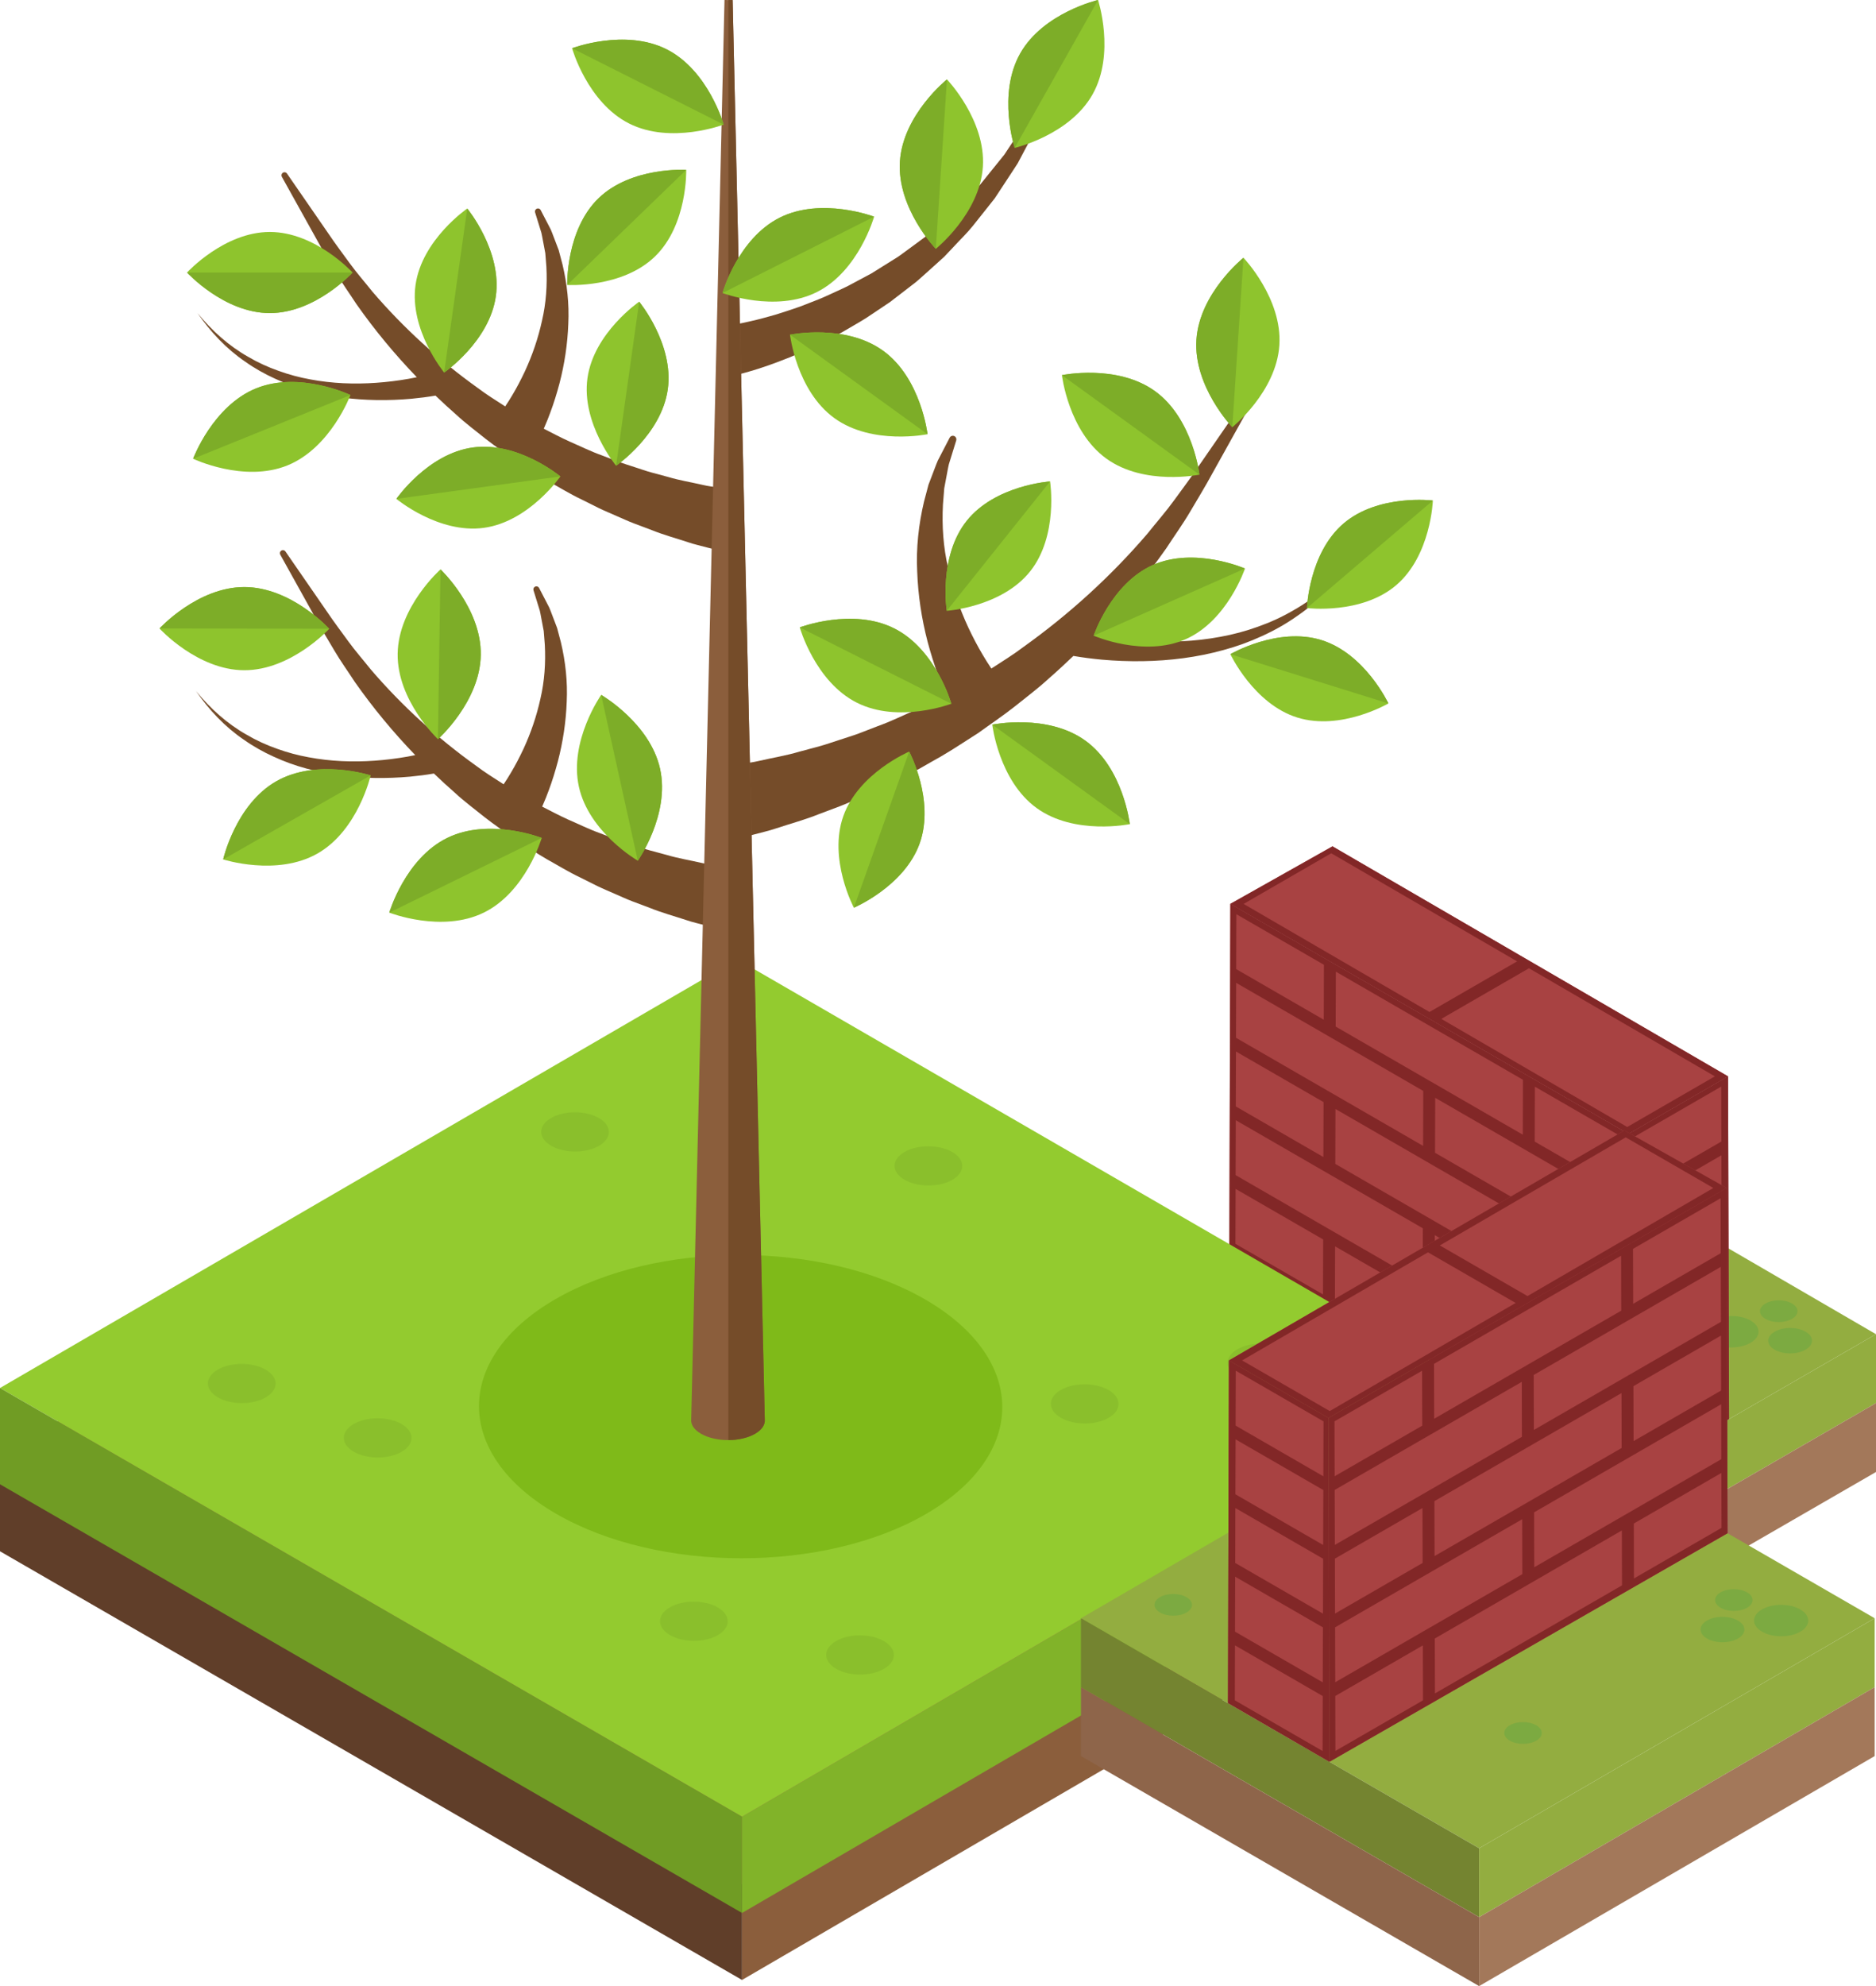 <?xml version="1.0" encoding="utf-8"?>
<!-- Generator: Adobe Illustrator 15.0.0, SVG Export Plug-In . SVG Version: 6.00 Build 0)  -->
<!DOCTYPE svg PUBLIC "-//W3C//DTD SVG 1.1//EN" "http://www.w3.org/Graphics/SVG/1.1/DTD/svg11.dtd">
<svg version="1.1" id="Layer_1" xmlns="http://www.w3.org/2000/svg" xmlns:xlink="http://www.w3.org/1999/xlink" x="0px" y="0px"
	 width="144.973px" height="153.389px" viewBox="0 0 144.973 153.389" enable-background="new 0 0 144.973 153.389"
	 xml:space="preserve">
<g>
	<polygon fill="#93AD40" points="114.202,120.805 128.663,112.456 129.587,111.923 144.97,103.041 122.018,89.702 118.069,87.408 
		114.403,85.277 83.635,103.041 	"/>
	<path fill="#7CAA41" d="M132.323,101.991c0.822-0.475,2.148-0.475,2.964,0c0.815,0.473,0.813,1.242-0.009,1.716
		c-0.82,0.474-2.15,0.474-2.964,0C131.497,103.233,131.503,102.464,132.323,101.991"/>
	<path fill="#7CAA41" d="M137.14,102.85c0.664-0.383,1.735-0.383,2.396,0c0.657,0.382,0.657,1.005-0.009,1.389
		c-0.661,0.382-1.734,0.38-2.392-0.001C136.474,103.852,136.478,103.232,137.14,102.85"/>
	<path fill="#7CAA41" d="M105.261,110.369c0.665-0.383,1.736-0.383,2.396,0c0.658,0.382,0.657,1.004-0.009,1.388
		c-0.661,0.382-1.734,0.38-2.392-0.001C104.596,111.371,104.6,110.75,105.261,110.369"/>
	<path fill="#7CAA41" d="M136.435,100.672c0.568-0.328,1.485-0.328,2.049,0c0.563,0.328,0.563,0.86-0.004,1.188
		c-0.567,0.329-1.486,0.327-2.051-0.001C135.864,101.531,135.867,101,136.435,100.672"/>
	<path fill="#7CAA41" d="M107.955,108.278c0.567-0.328,1.484-0.328,2.048,0c0.563,0.328,0.563,0.86-0.004,1.188
		c-0.568,0.328-1.486,0.326-2.051-0.002C107.384,109.137,107.387,108.605,107.955,108.278"/>
	<path fill="#7CAA41" d="M109.789,111.308c0.568-0.328,1.484-0.328,2.048,0c0.563,0.327,0.563,0.86-0.004,1.188
		c-0.567,0.328-1.486,0.326-2.051-0.001C109.219,112.167,109.221,111.635,109.789,111.308"/>
	<polygon fill="#93AD40" points="114.203,120.805 144.973,103.039 144.973,108.362 114.203,126.127 	"/>
	<polygon fill="#A3785A" points="114.203,131.45 144.973,113.684 144.973,108.362 114.203,126.128 	"/>
	<polygon fill="#748430" points="114.203,120.805 83.635,103.04 83.635,108.363 114.203,126.127 	"/>
	<polygon fill="#8E654A" points="114.203,131.45 83.635,113.685 83.635,108.363 114.203,126.128 	"/>
	<g enable-background="new    ">
		<g>
			<polygon fill="#A84242" points="95.079,69.808 102.971,65.366 133.539,83.13 125.846,87.571 			"/>
			<polygon fill="#A84242" points="125.846,87.571 133.539,83.13 133.614,109.594 125.771,114.128 			"/>
			<polygon fill="#A84242" points="95.079,69.808 125.846,87.571 125.796,105.25 125.771,114.127 95.003,96.475 95.029,87.486 			
				"/>
			<path fill="#822727" d="M125.307,113.286l-6.767-3.907l0.012-4.241l6.767,3.907L125.307,113.286z M117.618,108.847l-14.458-8.348
				l0.013-4.241l14.458,8.348L117.618,108.847 M102.237,99.967l-6.767-3.907l0.012-4.242l6.768,3.907L102.237,99.967
				 M125.322,107.982l-14.457-8.348l0.012-4.241l14.458,8.348L125.322,107.982 M109.943,99.103l-14.458-8.347l0.012-4.241
				l14.457,8.347L109.943,99.103 M125.337,102.678l-6.767-3.908l0.012-4.241l6.767,3.908L125.337,102.678 M117.648,98.238
				l-14.458-8.347l0.012-4.242l14.457,8.347L117.648,98.238 M102.267,89.359L95.5,85.451l0.012-4.242l6.769,3.908L102.267,89.359
				 M125.353,97.376l-14.458-8.346l0.013-4.245l14.457,8.346L125.353,97.376 M109.974,88.498L95.515,80.15l0.012-4.244l14.458,8.347
				L109.974,88.498 M125.367,92.073l-6.768-3.907l0.013-4.241l6.767,3.907L125.367,92.073 M117.678,87.633l-14.458-8.348
				l0.012-4.241l14.457,8.348L117.678,87.633 M102.298,78.754l-6.768-3.908l0.012-4.241l6.769,3.907L102.298,78.754 M95.079,69.805
				l-0.076,26.669l30.768,17.653l0.075-26.555L95.079,69.805"/>
			<path fill="#822727" d="M133.083,109.379l-6.781,3.916l-0.013-4.245l6.781-3.916L133.083,109.379z M133.068,104.075l-6.782,3.915
				l-0.012-4.246l6.781-3.914L133.068,104.075 M133.053,98.771l-6.781,3.915l-0.012-4.242l6.782-3.915L133.053,98.771
				 M133.038,93.466l-6.781,3.917l-0.012-4.242l6.781-3.916L133.038,93.466 M133.023,88.162l-6.782,3.915l-0.012-4.242l6.782-3.915
				L133.023,88.162 M125.846,87.571l-0.075,26.557l7.843-4.534l-0.075-26.464L125.846,87.571"/>
			<path fill="#822727" d="M132.521,83.128l-6.773,3.911l-14.366-8.349l6.773-3.91L132.521,83.128z M117.239,74.248l-6.773,3.91
				l-14.363-8.347l6.773-3.911L117.239,74.248 M95.079,69.808l30.767,17.763l7.692-4.441l-30.567-17.764L95.079,69.808"/>
		</g>
	</g>
</g>
<polygon fill="#A97C50" points="114.202,112.371 57.343,145.478 0,112.371 56.97,79.264 "/>
<polygon fill="#8B5E3C" points="114.202,112.371 114.202,119.808 57.343,152.915 57.343,145.478 "/>
<polygon fill="#603E29" points="57.343,145.478 57.343,152.915 0,119.808 0,112.372 "/>
<polygon fill="#93CB2F" points="114.202,107.196 57.343,140.303 0,107.197 56.97,74.09 "/>
<polygon fill="#81B329" points="114.202,107.196 114.202,114.633 57.343,147.74 57.343,140.303 "/>
<polygon fill="#709C24" points="57.343,140.303 57.343,147.74 0,114.633 0,107.197 "/>
<path fill="#8ABF2C" d="M55.464,124.14c1.024,0.591,1.03,1.55,0.011,2.142c-1.018,0.591-2.673,0.591-3.698,0
	c-1.024-0.592-1.03-1.551-0.012-2.142C52.783,123.549,54.439,123.549,55.464,124.14"/>
<path fill="#8ABF2C" d="M99.321,104.203c1.025,0.592,1.029,1.551,0.012,2.142c-1.018,0.591-2.673,0.591-3.699,0
	c-1.024-0.591-1.03-1.55-0.012-2.142C96.641,103.612,98.297,103.612,99.321,104.203"/>
<path fill="#8ABF2C" d="M85.667,107.354c1.024,0.591,1.029,1.55,0.012,2.142c-1.018,0.592-2.673,0.592-3.698,0
	c-1.024-0.592-1.03-1.551-0.012-2.142C82.986,106.763,84.643,106.763,85.667,107.354"/>
<path fill="#8ABF2C" d="M20.525,105.778c1.025,0.592,1.03,1.551,0.012,2.143c-1.018,0.591-2.673,0.591-3.698,0
	c-1.024-0.592-1.03-1.551-0.012-2.143C17.845,105.187,19.501,105.187,20.525,105.778"/>
<path fill="#8ABF2C" d="M31.028,109.979c1.024,0.592,1.03,1.551,0.011,2.143c-1.018,0.591-2.673,0.591-3.697,0
	c-1.024-0.591-1.031-1.551-0.013-2.143C28.348,109.388,30.003,109.388,31.028,109.979"/>
<path fill="#8ABF2C" d="M46.28,86.347c1.025,0.592,1.03,1.551,0.012,2.143c-1.018,0.591-2.673,0.591-3.698,0
	c-1.024-0.591-1.031-1.551-0.012-2.143C43.6,85.756,45.255,85.756,46.28,86.347"/>
<path fill="#8ABF2C" d="M73.589,88.973c1.024,0.592,1.029,1.551,0.011,2.143c-1.018,0.591-2.673,0.591-3.698,0
	c-1.024-0.592-1.03-1.551-0.012-2.143C70.908,88.382,72.563,88.382,73.589,88.973"/>
<path fill="#8ABF2C" d="M68.302,126.743c1.025,0.591,1.03,1.551,0.012,2.143c-1.018,0.591-2.673,0.591-3.698,0
	c-1.024-0.592-1.03-1.551-0.012-2.143C65.622,126.152,67.278,126.152,68.302,126.743"/>
<path fill="#7FBA19" d="M71.486,100.353c7.923,4.574,7.961,11.99,0.093,16.563c-7.872,4.575-20.671,4.575-28.595,0
	c-7.92-4.572-7.965-11.988-0.093-16.563C50.76,95.781,63.566,95.781,71.486,100.353"/>
<path fill="#754C29" d="M56.116,25.157c0.109-0.01,0.272-0.036,0.427-0.06c0.154-0.021,0.312-0.049,0.473-0.083
	c0.32-0.061,0.64-0.12,0.963-0.201c0.646-0.139,1.288-0.325,1.933-0.505c0.64-0.194,1.278-0.411,1.913-0.63
	c0.624-0.251,1.263-0.476,1.881-0.748c0.61-0.286,1.235-0.551,1.841-0.854l1.795-0.959l1.729-1.08
	c0.295-0.173,0.57-0.372,0.842-0.577l0.824-0.605l0.826-0.609l0.773-0.671c0.507-0.458,1.058-0.876,1.534-1.369l1.436-1.479
	l0.359-0.372l0.325-0.401l0.65-0.805l0.652-0.807l0.326-0.406l0.286-0.433l1.151-1.735c0.412-0.566,0.702-1.2,1.038-1.811
	l0.987-1.852l0.512,0.212l-0.812,1.971c-0.281,0.654-0.515,1.335-0.876,1.952l-1.005,1.897l-0.253,0.476l-0.293,0.451l-0.591,0.901
	l-0.594,0.903l-0.298,0.452l-0.335,0.424l-1.35,1.697c-0.451,0.567-0.98,1.062-1.47,1.599l-0.75,0.792l-0.808,0.73l-0.813,0.73
	c-0.27,0.247-0.542,0.488-0.836,0.704l-1.736,1.337l-1.825,1.221c-0.619,0.39-1.261,0.743-1.894,1.118
	c-0.64,0.36-1.305,0.674-1.96,1.013c-0.668,0.308-1.341,0.613-2.024,0.896c-0.69,0.271-1.379,0.544-2.093,0.774
	c-0.351,0.125-0.715,0.231-1.079,0.339c-0.18,0.055-0.364,0.107-0.557,0.155c-0.189,0.049-0.371,0.098-0.608,0.147L56.116,25.157z"
	/>
<path fill="#754C29" d="M99.955,47.134c-0.872,0.513-1.794,0.932-2.742,1.267c-0.945,0.341-1.917,0.603-2.903,0.78
	c-1.97,0.37-3.986,0.447-5.978,0.307c-0.996-0.069-1.988-0.193-2.968-0.365c-0.24-0.043-0.482-0.089-0.724-0.14
	c2.005-2.08,3.848-4.302,5.496-6.65c0.615-0.948,1.276-1.859,1.846-2.831c0.569-0.969,1.162-1.931,1.687-2.903l3.238-5.817
	c0.068-0.123,0.034-0.281-0.084-0.363c-0.125-0.087-0.299-0.055-0.386,0.07l-3.784,5.478c-0.623,0.926-1.283,1.793-1.925,2.68
	c-0.642,0.885-1.37,1.706-2.047,2.559c-2.84,3.314-6.078,6.249-9.584,8.755c-0.795,0.606-1.651,1.126-2.486,1.671
	c-0.007-0.011-0.015-0.023-0.023-0.034c-0.22-0.326-0.432-0.661-0.635-1.007c-0.412-0.687-0.781-1.403-1.127-2.134
	c-0.681-1.467-1.209-3.011-1.559-4.604c-0.373-1.593-0.484-3.24-0.397-4.893l0.099-1.244l0.231-1.231
	c0.042-0.205,0.071-0.416,0.124-0.619l0.186-0.603l0.377-1.217l0.009-0.032c0.039-0.125-0.016-0.263-0.136-0.326
	c-0.136-0.07-0.302-0.018-0.372,0.118l-0.608,1.171l-0.306,0.591c-0.093,0.201-0.162,0.412-0.245,0.618l-0.477,1.253l-0.345,1.3
	c-0.414,1.747-0.619,3.579-0.528,5.401c0.066,1.824,0.342,3.649,0.806,5.429c0.239,0.888,0.509,1.772,0.836,2.641
	c0.159,0.436,0.334,0.869,0.522,1.3c0.023,0.051,0.045,0.101,0.067,0.151c-0.778,0.397-1.547,0.804-2.34,1.165
	c-0.982,0.423-1.936,0.899-2.942,1.257l-1.489,0.574c-0.499,0.184-1.01,0.334-1.513,0.503c-0.507,0.158-1.004,0.343-1.517,0.48
	l-1.535,0.413c-1.014,0.302-2.063,0.47-3.089,0.707c-0.512,0.124-1.04,0.179-1.559,0.27l-0.78,0.125l-0.389,0.062l-0.194,0.031
	l-0.097,0.016l-0.049,0.007l-0.024,0.004l-0.012,0.002c0.227,1.25-0.524-2.796,0.505,2.803c1.038,5.597,0.295,1.55,0.53,2.798
	l0.014-0.004l0.026-0.006l0.053-0.014l0.106-0.028l0.212-0.055l0.424-0.109l0.846-0.22c0.563-0.156,1.132-0.275,1.684-0.465
	c1.106-0.367,2.229-0.667,3.308-1.102l1.628-0.613c0.541-0.204,1.066-0.456,1.599-0.681c0.529-0.236,1.064-0.454,1.584-0.705
	l1.55-0.775c1.043-0.492,2.026-1.103,3.032-1.66c0.996-0.575,1.949-1.223,2.919-1.833c0.929-0.676,1.884-1.31,2.783-2.019
	c0.891-0.72,1.81-1.398,2.65-2.174c0.654-0.57,1.289-1.159,1.915-1.756c0.73,0.126,1.44,0.214,2.171,0.285
	c1.056,0.094,2.114,0.135,3.17,0.119c2.112-0.032,4.224-0.295,6.255-0.859c1.017-0.274,2.011-0.634,2.964-1.073
	c0.956-0.433,1.874-0.948,2.726-1.552c1.729-1.177,3.167-2.72,4.329-4.41C103.263,44.755,101.721,46.14,99.955,47.134"/>
<path fill="#754C29" d="M19.186,27.562c0.741,0.437,1.525,0.792,2.332,1.077c0.803,0.291,1.63,0.513,2.47,0.664
	c1.675,0.314,3.389,0.381,5.083,0.261c0.848-0.059,1.691-0.164,2.525-0.311c0.204-0.037,0.41-0.076,0.615-0.119
	c-1.706-1.769-3.271-3.659-4.673-5.656c-0.523-0.806-1.085-1.582-1.571-2.408c-0.484-0.824-0.988-1.642-1.434-2.469l-2.753-4.947
	c-0.058-0.105-0.029-0.239,0.071-0.309c0.107-0.074,0.253-0.047,0.328,0.061l3.218,4.659c0.529,0.787,1.09,1.525,1.637,2.279
	c0.546,0.752,1.165,1.451,1.741,2.176c2.416,2.818,5.169,5.314,8.151,7.447c0.676,0.515,1.405,0.957,2.114,1.42
	c0.007-0.009,0.014-0.02,0.019-0.028c0.188-0.278,0.368-0.563,0.54-0.857c0.351-0.584,0.665-1.194,0.959-1.815
	c0.58-1.248,1.029-2.561,1.326-3.916c0.317-1.354,0.413-2.755,0.339-4.161l-0.084-1.059l-0.197-1.046
	c-0.036-0.175-0.061-0.354-0.105-0.528l-0.159-0.512l-0.32-1.035l-0.008-0.027c-0.033-0.106,0.014-0.224,0.116-0.277
	c0.115-0.06,0.257-0.016,0.316,0.1l0.518,0.995l0.26,0.503c0.079,0.171,0.138,0.35,0.208,0.525l0.406,1.065l0.293,1.105
	c0.353,1.486,0.526,3.043,0.45,4.593c-0.057,1.551-0.291,3.104-0.686,4.617c-0.203,0.756-0.432,1.507-0.711,2.246
	c-0.134,0.371-0.283,0.74-0.444,1.106c-0.019,0.043-0.038,0.085-0.057,0.127c0.661,0.339,1.316,0.685,1.99,0.991
	c0.835,0.36,1.646,0.766,2.501,1.07l1.267,0.487c0.424,0.157,0.859,0.285,1.287,0.428c0.431,0.135,0.853,0.292,1.29,0.409
	l1.305,0.351c0.862,0.257,1.755,0.4,2.627,0.601c0.436,0.106,0.885,0.153,1.326,0.23l0.664,0.106l0.332,0.053l0.165,0.026
	l0.083,0.013l0.041,0.007l0.021,0.002l0.01,0.002c-0.193,1.063,0.446-2.378-0.43,2.384c-0.883,4.76-0.251,1.318-0.451,2.38
	l-0.012-0.003l-0.022-0.005l-0.045-0.012l-0.091-0.023l-0.18-0.047l-0.36-0.094l-0.72-0.188c-0.478-0.132-0.962-0.233-1.432-0.395
	c-0.94-0.312-1.896-0.567-2.813-0.938l-1.384-0.521c-0.461-0.173-0.907-0.387-1.36-0.579c-0.449-0.201-0.904-0.386-1.347-0.6
	l-1.319-0.659c-0.887-0.418-1.723-0.938-2.579-1.412c-0.846-0.489-1.657-1.041-2.482-1.559c-0.791-0.576-1.603-1.114-2.367-1.717
	c-0.758-0.613-1.54-1.189-2.254-1.85c-0.556-0.485-1.096-0.985-1.627-1.493c-0.622,0.107-1.226,0.182-1.848,0.242
	c-0.898,0.081-1.797,0.115-2.696,0.101c-1.796-0.027-3.592-0.251-5.32-0.73c-0.865-0.233-1.709-0.54-2.521-0.914
	c-0.813-0.368-1.594-0.806-2.318-1.32c-1.47-1.001-2.694-2.313-3.682-3.75C16.373,25.539,17.684,26.717,19.186,27.562"/>
<path fill="#754C29" d="M19.065,56.747c0.741,0.437,1.525,0.792,2.332,1.077c0.803,0.291,1.63,0.513,2.47,0.664
	c1.675,0.314,3.389,0.381,5.083,0.261c0.848-0.059,1.691-0.164,2.524-0.311c0.204-0.037,0.41-0.077,0.615-0.119
	c-1.706-1.768-3.271-3.659-4.673-5.656c-0.523-0.807-1.085-1.582-1.571-2.408c-0.484-0.824-0.988-1.642-1.434-2.469l-2.753-4.948
	c-0.058-0.104-0.029-0.239,0.072-0.308c0.107-0.074,0.253-0.047,0.328,0.061l3.218,4.658c0.529,0.787,1.091,1.525,1.637,2.279
	c0.546,0.753,1.165,1.452,1.741,2.177c2.416,2.818,5.169,5.314,8.151,7.447c0.676,0.515,1.405,0.957,2.114,1.42
	c0.006-0.01,0.013-0.02,0.019-0.029c0.188-0.277,0.368-0.563,0.54-0.857c0.351-0.584,0.665-1.194,0.96-1.815
	c0.58-1.247,1.028-2.561,1.326-3.915c0.316-1.354,0.412-2.756,0.338-4.161l-0.084-1.058L41.82,47.69
	c-0.036-0.175-0.061-0.354-0.105-0.527l-0.159-0.512l-0.32-1.036l-0.008-0.026c-0.033-0.107,0.013-0.225,0.116-0.278
	c0.115-0.06,0.256-0.015,0.316,0.1l0.518,0.996l0.26,0.502c0.079,0.171,0.139,0.35,0.208,0.525l0.406,1.065l0.293,1.106
	c0.353,1.486,0.526,3.043,0.45,4.592c-0.057,1.552-0.291,3.104-0.687,4.619c-0.203,0.755-0.432,1.507-0.71,2.246
	c-0.135,0.371-0.284,0.739-0.445,1.106c-0.019,0.044-0.038,0.085-0.057,0.128c0.661,0.338,1.316,0.685,1.99,0.991
	c0.835,0.359,1.646,0.765,2.502,1.069l1.266,0.488c0.424,0.156,0.859,0.285,1.287,0.428c0.431,0.135,0.854,0.292,1.29,0.409
	l1.306,0.351c0.861,0.257,1.754,0.4,2.627,0.601c0.436,0.106,0.884,0.153,1.325,0.23l0.664,0.105l0.332,0.053l0.165,0.026
	l0.083,0.014l0.041,0.006l0.021,0.003l0.01,0.002c-0.193,1.063,0.446-2.378-0.429,2.384c-0.883,4.76-0.251,1.317-0.451,2.379
	l-0.012-0.003l-0.022-0.005l-0.044-0.012l-0.091-0.023l-0.18-0.046l-0.36-0.094l-0.72-0.188c-0.478-0.132-0.962-0.233-1.432-0.395
	c-0.94-0.312-1.896-0.567-2.813-0.938l-1.385-0.521c-0.461-0.173-0.907-0.387-1.359-0.58c-0.449-0.2-0.905-0.386-1.347-0.6
	l-1.319-0.659c-0.887-0.418-1.723-0.938-2.579-1.411c-0.847-0.49-1.658-1.041-2.482-1.56c-0.791-0.575-1.602-1.114-2.367-1.717
	c-0.757-0.612-1.539-1.189-2.253-1.849c-0.556-0.485-1.096-0.986-1.628-1.493c-0.622,0.107-1.226,0.182-1.848,0.242
	c-0.898,0.08-1.797,0.115-2.696,0.101c-1.796-0.027-3.592-0.251-5.32-0.731c-0.865-0.233-1.709-0.539-2.521-0.914
	c-0.813-0.368-1.594-0.806-2.318-1.32c-1.47-1.001-2.694-2.313-3.682-3.75C16.252,54.723,17.563,55.902,19.065,56.747"/>
<path fill="#8B5E3C" d="M56.617,0.005L59.1,109.631c0.037,0.39-0.208,0.79-0.751,1.103c-1.129,0.649-3.036,0.649-4.172,0
	c-0.554-0.317-0.802-0.723-0.762-1.117L55.988,0.001L56.617,0.005z"/>
<path fill="#754C29" d="M59.1,109.631L56.617,0.005l-0.334-0.002v111.218c0.754-0.003,1.505-0.165,2.065-0.487
	C58.892,110.421,59.136,110.021,59.1,109.631"/>
<path fill="#8EC42D" d="M30.631,38.529c0,0,2.413-3.492,5.913-3.97c3.5-0.479,6.761,2.237,6.761,2.237s-2.413,3.491-5.913,3.97
	C33.893,41.245,30.631,38.529,30.631,38.529"/>
<path fill="#7DAD28" d="M36.544,34.559c-3.5,0.478-5.913,3.97-5.913,3.97l12.674-1.733C43.305,36.796,40.044,34.08,36.544,34.559"/>
<path fill="#8EC42D" d="M43.834,22.009c0,0-0.119-4.243,2.42-6.698c2.54-2.455,6.775-2.194,6.775-2.194s0.12,4.243-2.42,6.698
	C48.071,22.27,43.834,22.009,43.834,22.009"/>
<path fill="#7DAD28" d="M46.255,15.311c-2.539,2.456-2.42,6.698-2.42,6.698l9.196-8.892C53.03,13.117,48.794,12.855,46.255,15.311"
	/>
<path fill="#8EC42D" d="M61.05,25.85c0,0,4.261-0.883,7.196,1.24c2.935,2.122,3.432,6.445,3.432,6.445s-4.261,0.882-7.196-1.24
	C61.547,30.173,61.05,25.85,61.05,25.85"/>
<path fill="#7DAD28" d="M68.246,27.09c-2.935-2.122-7.196-1.24-7.196-1.24l10.628,7.686C71.678,33.536,71.18,29.212,68.246,27.09"/>
<path fill="#8EC42D" d="M82.063,28.972c0,0,4.261-0.882,7.196,1.24c2.935,2.122,3.431,6.445,3.431,6.445s-4.261,0.883-7.196-1.24
	C82.559,33.295,82.063,28.972,82.063,28.972"/>
<path fill="#7DAD28" d="M89.258,30.212c-2.935-2.122-7.196-1.24-7.196-1.24l10.627,7.686C92.689,36.657,92.193,32.334,89.258,30.212
	"/>
<path fill="#8EC42D" d="M76.681,55.964c0,0,4.261-0.881,7.196,1.24c2.935,2.123,3.432,6.445,3.432,6.445s-4.261,0.883-7.196-1.239
	C77.177,60.287,76.681,55.964,76.681,55.964"/>
<path fill="#7DAD28" d="M83.877,57.204c-2.935-2.122-7.196-1.24-7.196-1.24l10.627,7.685C87.309,63.649,86.812,59.326,83.877,57.204
	"/>
<path fill="#8EC42D" d="M70.261,58.047c0,0,1.995,3.746,0.814,7.075c-1.181,3.329-5.09,4.98-5.09,4.98s-1.995-3.746-0.814-7.075
	S70.261,58.047,70.261,58.047"/>
<path fill="#7DAD28" d="M71.075,65.122c1.181-3.329-0.814-7.075-0.814-7.075l-4.276,12.056
	C65.984,70.103,69.894,68.452,71.075,65.122"/>
<path fill="#8EC42D" d="M41.862,64.715c0,0-4.049-1.593-7.302,0c-3.252,1.592-4.476,5.768-4.476,5.768s4.049,1.594,7.301,0
	C40.638,68.891,41.862,64.715,41.862,64.715"/>
<path fill="#7DAD28" d="M34.56,64.715c3.252-1.593,7.301,0,7.301,0l-11.777,5.769C30.084,70.483,31.308,66.308,34.56,64.715"/>
<path fill="#8EC42D" d="M34.323,28.772c0,0,3.502-2.398,3.994-5.896c0.493-3.498-2.209-6.771-2.209-6.771s-3.501,2.398-3.995,5.896
	S34.323,28.772,34.323,28.772"/>
<path fill="#7DAD28" d="M38.317,22.876c-0.492,3.498-3.994,5.896-3.994,5.896l1.785-12.666
	C36.108,16.106,38.81,19.378,38.317,22.876"/>
<path fill="#8EC42D" d="M55.923,9.622c0,0-1.179-4.188-4.414-5.817c-3.235-1.628-7.301-0.079-7.301-0.079s1.178,4.188,4.414,5.816
	C51.856,11.17,55.923,9.622,55.923,9.622"/>
<path fill="#7DAD28" d="M51.509,3.805c3.235,1.628,4.414,5.817,4.414,5.817L44.208,3.726C44.208,3.726,48.274,2.176,51.509,3.805"/>
<path fill="#8EC42D" d="M73.519,54.35c0,0-1.179-4.189-4.414-5.817s-7.301-0.079-7.301-0.079s1.178,4.189,4.414,5.817
	C69.452,55.899,73.519,54.35,73.519,54.35"/>
<path fill="#7DAD28" d="M69.105,48.533c3.235,1.628,4.414,5.817,4.414,5.817l-11.715-5.896
	C61.804,48.454,65.87,46.905,69.105,48.533"/>
<path fill="#8EC42D" d="M55.834,22.631c0,0,1.178-4.188,4.413-5.817c3.235-1.628,7.302-0.079,7.302-0.079s-1.179,4.189-4.414,5.817
	C59.9,24.18,55.834,22.631,55.834,22.631"/>
<path fill="#7DAD28" d="M60.247,16.814c-3.235,1.628-4.413,5.817-4.413,5.817l11.714-5.897
	C67.548,16.735,63.482,15.186,60.247,16.814"/>
<path fill="#8EC42D" d="M47.609,35.969c0,0,3.501-2.398,3.994-5.896c0.493-3.498-2.209-6.771-2.209-6.771s-3.501,2.398-3.995,5.896
	S47.609,35.969,47.609,35.969"/>
<path fill="#7DAD28" d="M51.604,30.073c-0.493,3.498-3.994,5.896-3.994,5.896l1.785-12.666
	C49.395,23.303,52.097,26.575,51.604,30.073"/>
<path fill="#8EC42D" d="M27.247,21.048c0,0-2.863,3.133-6.396,3.133c-3.533,0-6.396-3.133-6.396-3.133s2.863-3.133,6.396-3.133
	C24.383,17.916,27.247,21.048,27.247,21.048"/>
<path fill="#7DAD28" d="M20.851,24.181c3.532,0,6.396-3.133,6.396-3.133H14.456C14.456,21.048,17.318,24.181,20.851,24.181"/>
<path fill="#8EC42D" d="M84.516,49.094c0,0,1.348-4.025,4.577-5.457c3.229-1.432,7.116,0.27,7.116,0.27s-1.348,4.025-4.577,5.457
	C88.404,50.796,84.516,49.094,84.516,49.094"/>
<path fill="#7DAD28" d="M89.093,43.637c-3.229,1.432-4.577,5.457-4.577,5.457l11.692-5.186
	C96.208,43.908,92.321,42.205,89.093,43.637"/>
<path fill="#8EC42D" d="M100.999,46.962c0,0,0.145-4.242,2.831-6.536c2.687-2.292,6.898-1.769,6.898-1.769s-0.145,4.241-2.831,6.535
	C105.211,47.485,100.999,46.962,100.999,46.962"/>
<path fill="#7DAD28" d="M103.83,40.427c-2.686,2.293-2.831,6.535-2.831,6.535l9.729-8.305
	C110.728,38.658,106.516,38.134,103.83,40.427"/>
<path fill="#8EC42D" d="M95.08,50.523c0,0,3.666-2.139,7.038-1.088c3.373,1.05,5.174,4.893,5.174,4.893s-3.666,2.139-7.038,1.088
	C96.882,54.366,95.08,50.523,95.08,50.523"/>
<path fill="#7DAD28" d="M102.118,49.435c-3.373-1.051-7.038,1.088-7.038,1.088l12.212,3.804
	C107.292,54.327,105.491,50.485,102.118,49.435"/>
<path fill="#8EC42D" d="M73.162,47.174c0,0-0.659-4.192,1.546-6.952c2.206-2.759,6.44-3.04,6.44-3.04s0.659,4.192-1.546,6.952
	S73.162,47.174,73.162,47.174"/>
<path fill="#7DAD28" d="M74.708,40.222c-2.205,2.759-1.546,6.952-1.546,6.952l7.986-9.993
	C81.148,37.182,76.913,37.463,74.708,40.222"/>
<path fill="#8EC42D" d="M27.08,30.508c0,0-3.927-1.875-7.284-0.516c-3.356,1.359-4.873,5.438-4.873,5.438s3.927,1.875,7.284,0.516
	C25.563,34.587,27.08,30.508,27.08,30.508"/>
<path fill="#7DAD28" d="M19.795,29.993c3.357-1.359,7.284,0.516,7.284,0.516l-12.157,4.922
	C14.923,35.431,16.439,31.352,19.795,29.993"/>
<path fill="#8EC42D" d="M25.441,48.563c0,0-2.93-3.217-6.551-3.224c-3.622-0.006-6.564,3.2-6.564,3.2s2.93,3.217,6.552,3.224
	C22.5,51.769,25.441,48.563,25.441,48.563"/>
<path fill="#7DAD28" d="M18.89,45.338c3.622,0.007,6.551,3.224,6.551,3.224l-13.115-0.024C12.327,48.538,15.269,45.332,18.89,45.338
	"/>
<path fill="#8EC42D" d="M33.842,57.088c0,0,3.256-2.887,3.311-6.508s-3.112-6.605-3.112-6.605s-3.255,2.887-3.311,6.508
	C30.675,54.104,33.842,57.088,33.842,57.088"/>
<path fill="#7DAD28" d="M37.153,50.58c-0.055,3.621-3.311,6.508-3.311,6.508l0.199-13.114C34.041,43.975,37.208,46.958,37.153,50.58
	"/>
<path fill="#8EC42D" d="M28.643,59.884c0,0-4.14-1.339-7.288,0.453c-3.147,1.792-4.11,6.036-4.11,6.036s4.14,1.339,7.288-0.453
	C27.68,64.128,28.643,59.884,28.643,59.884"/>
<path fill="#7DAD28" d="M21.355,60.337c3.147-1.792,7.288-0.453,7.288-0.453l-11.397,6.488
	C17.245,66.373,18.207,62.128,21.355,60.337"/>
<path fill="#8EC42D" d="M49.288,66.474c0,0,2.502-3.56,1.721-7.096c-0.782-3.537-4.552-5.71-4.552-5.71s-2.502,3.56-1.721,7.096
	C45.518,64.301,49.288,66.474,49.288,66.474"/>
<path fill="#7DAD28" d="M51.009,59.377c0.782,3.537-1.721,7.096-1.721,7.096l-2.831-12.806
	C46.457,53.668,50.227,55.841,51.009,59.377"/>
<path fill="#8EC42D" d="M78.412,11.423c0,0-1.355-4.135,0.424-7.29C80.616,0.979,84.855,0,84.855,0s1.354,4.135-0.424,7.29
	C82.652,10.444,78.412,11.423,78.412,11.423"/>
<path fill="#7DAD28" d="M78.836,4.134c-1.779,3.154-0.424,7.289-0.424,7.289L84.855,0C84.855,0,80.616,0.979,78.836,4.134"/>
<path fill="#8EC42D" d="M72.317,19.219c0,0-3.011-3.141-2.774-6.754c0.238-3.614,3.636-6.333,3.636-6.333s3.013,3.141,2.774,6.755
	C75.715,16.5,72.317,19.219,72.317,19.219"/>
<path fill="#7DAD28" d="M69.543,12.465c-0.238,3.614,2.774,6.755,2.774,6.755l0.862-13.087C73.179,6.133,69.781,8.851,69.543,12.465
	"/>
<path fill="#8EC42D" d="M95.23,32.994c0,0-3.012-3.141-2.774-6.754c0.238-3.614,3.636-6.333,3.636-6.333s3.012,3.142,2.774,6.755
	C98.628,30.275,95.23,32.994,95.23,32.994"/>
<path fill="#7DAD28" d="M92.456,26.24c-0.238,3.614,2.774,6.754,2.774,6.754l0.862-13.087C96.092,19.907,92.694,22.625,92.456,26.24
	"/>
<g>
	<polygon fill="#93AD40" points="144.871,124.979 114.104,107.216 110.436,109.348 106.49,111.642 83.537,124.979 98.92,133.861 
		99.843,134.395 114.304,142.743 	"/>
	<path fill="#7CAA41" d="M139.12,124.3c-0.822-0.475-2.147-0.475-2.964,0c-0.814,0.474-0.813,1.242,0.009,1.717
		c0.82,0.474,2.15,0.474,2.964,0C139.947,125.542,139.94,124.773,139.12,124.3"/>
	<path fill="#7CAA41" d="M134.304,125.159c-0.665-0.384-1.735-0.384-2.396,0c-0.657,0.382-0.656,1.005,0.008,1.388
		c0.662,0.382,1.736,0.38,2.393-0.001C134.97,126.161,134.966,125.541,134.304,125.159"/>
	<path fill="#7CAA41" d="M135.008,122.981c-0.567-0.328-1.483-0.328-2.048,0c-0.563,0.327-0.563,0.86,0.004,1.188
		c0.567,0.328,1.487,0.327,2.05-0.002C135.58,123.839,135.577,123.308,135.008,122.981"/>
	<path fill="#7CAA41" d="M91.687,123.351c-0.567-0.329-1.484-0.329-2.048,0c-0.563,0.327-0.563,0.86,0.004,1.187
		c0.568,0.328,1.487,0.327,2.051-0.001C92.257,124.209,92.254,123.678,91.687,123.351"/>
	<path fill="#7CAA41" d="M118.717,133.247c-0.567-0.328-1.483-0.328-2.048,0c-0.563,0.327-0.563,0.86,0.004,1.187
		c0.567,0.328,1.487,0.327,2.05-0.001C119.288,134.105,119.285,133.574,118.717,133.247"/>
	<polygon fill="#748430" points="114.304,142.743 83.534,124.978 83.534,130.301 114.304,148.066 	"/>
	<polygon fill="#8E654A" points="114.304,153.389 83.534,135.623 83.534,130.301 114.304,148.066 	"/>
	<polygon fill="#93AD40" points="114.304,142.743 144.871,124.979 144.871,130.302 114.304,148.066 	"/>
	<polygon fill="#A3785A" points="114.304,153.389 144.871,135.624 144.871,130.301 114.304,148.066 	"/>
	<g enable-background="new    ">
		<g>
			<polygon fill="#A84242" points="133.427,91.747 125.535,87.306 94.967,105.069 102.661,109.51 			"/>
			<polygon fill="#A84242" points="102.661,109.51 94.967,105.069 94.893,131.532 102.736,136.066 			"/>
			<polygon fill="#A84242" points="133.427,91.747 102.661,109.51 102.71,127.189 102.736,136.066 133.502,118.414 133.478,109.425 
							"/>
			<path fill="#822727" d="M103.199,135.225l-0.012-4.241l6.767-3.907l0.012,4.242L103.199,135.225z M110.889,130.786l-0.012-4.241
				l14.457-8.348l0.012,4.241L110.889,130.786 M126.269,121.906l-0.013-4.242l6.767-3.907l0.012,4.242L126.269,121.906
				 M103.185,129.921l-0.012-4.241l14.458-8.348l0.012,4.242L103.185,129.921 M118.563,121.042l-0.012-4.242l14.457-8.347
				l0.012,4.241L118.563,121.042 M103.169,124.617l-0.012-4.241l6.768-3.908l0.012,4.241L103.169,124.617 M110.859,120.177
				l-0.012-4.242l14.458-8.346l0.012,4.241L110.859,120.177 M126.239,111.298l-0.013-4.242l6.767-3.907l0.012,4.241L126.239,111.298
				 M103.154,119.315l-0.013-4.245l14.458-8.347l0.012,4.245L103.154,119.315 M118.533,110.437l-0.011-4.246l14.457-8.347
				l0.012,4.244L118.533,110.437 M103.139,114.012l-0.012-4.241l6.768-3.907l0.013,4.241L103.139,114.012 M110.829,109.572
				l-0.012-4.241l14.457-8.348l0.012,4.241L110.829,109.572 M126.208,100.693l-0.012-4.242l6.767-3.907l0.012,4.241L126.208,100.693
				 M133.427,91.744l-30.767,17.767l0.075,26.555l30.767-17.653L133.427,91.744"/>
			<path fill="#822727" d="M95.424,131.317l0.012-4.244l6.782,3.915l-0.012,4.245L95.424,131.317z M95.438,126.014l0.012-4.244
				l6.781,3.915l-0.012,4.245L95.438,126.014 M95.454,120.709l0.012-4.241l6.781,3.915l-0.012,4.241L95.454,120.709 M95.469,115.405
				l0.012-4.242l6.781,3.916l-0.012,4.243L95.469,115.405 M95.484,110.101l0.012-4.241l6.781,3.915l-0.012,4.241L95.484,110.101
				 M102.661,109.51l-7.693-4.441l-0.075,26.463l7.843,4.534L102.661,109.51"/>
			<path fill="#822727" d="M95.986,105.067l14.366-8.348l6.773,3.91l-14.365,8.349L95.986,105.067z M111.268,96.187l14.363-8.348
				l6.773,3.911l-14.363,8.347L111.268,96.187 M133.427,91.747l-7.892-4.441l-30.568,17.763l7.693,4.441L133.427,91.747"/>
		</g>
	</g>
</g>
</svg>
